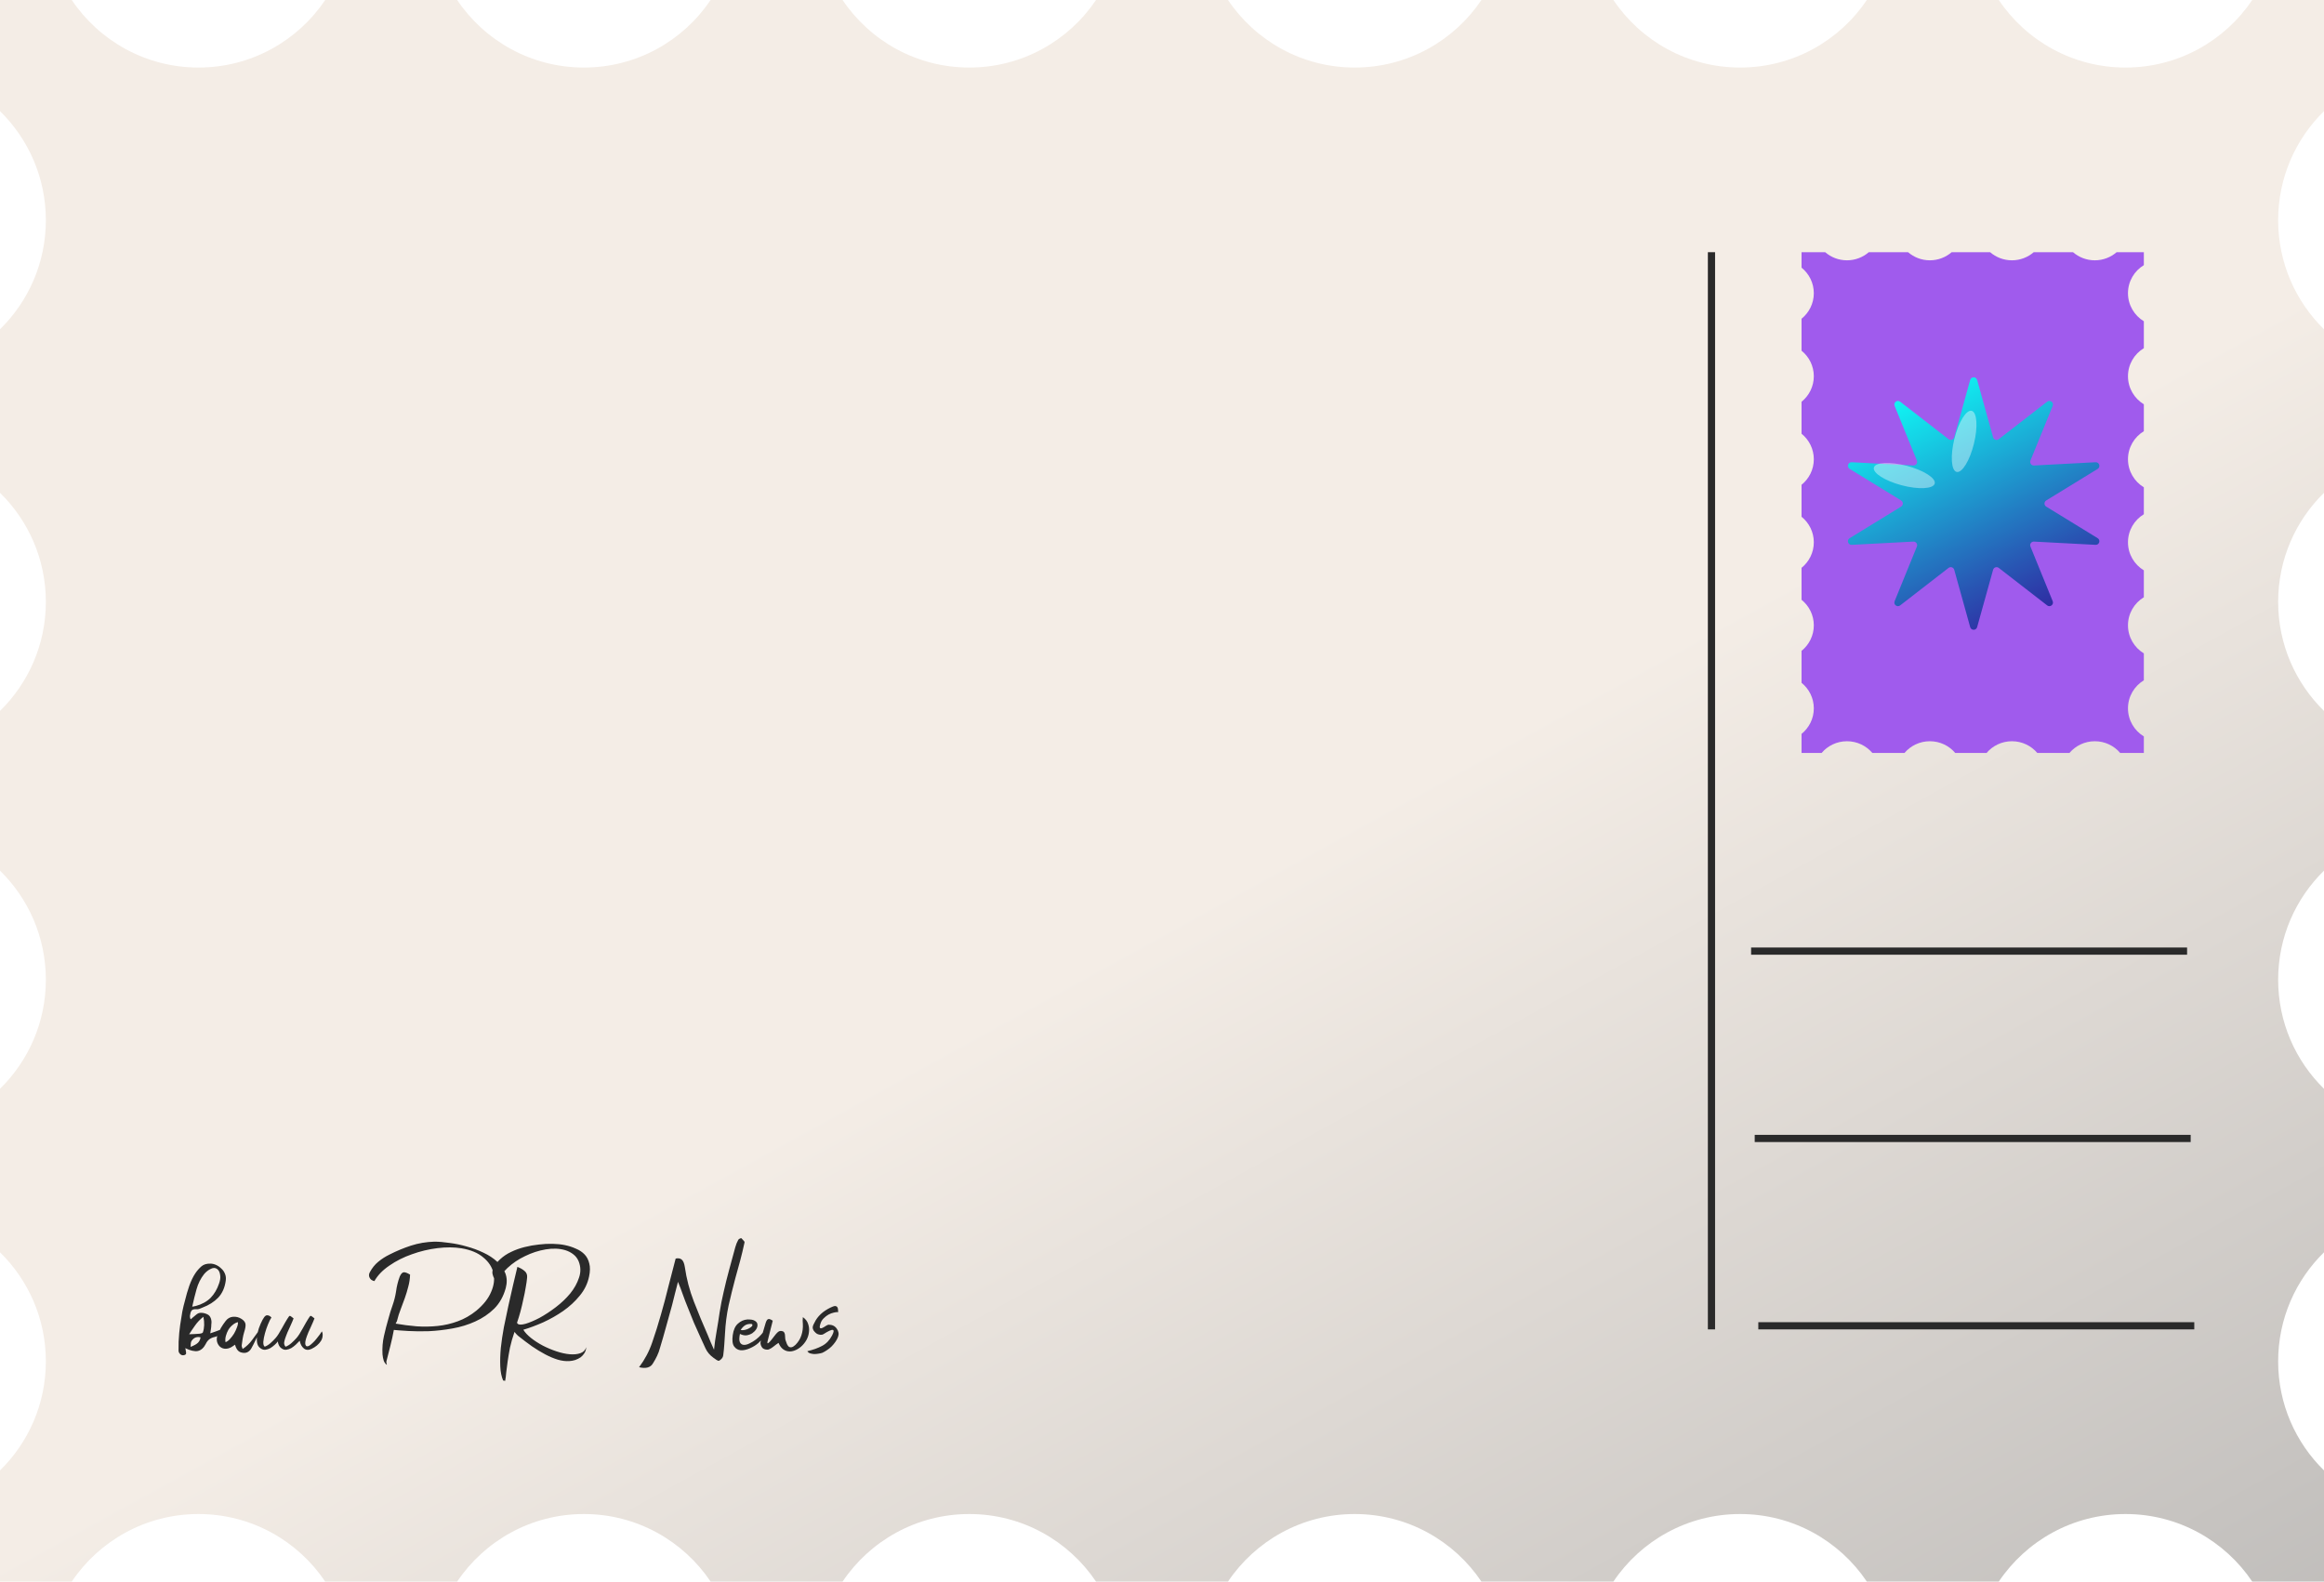 <?xml version="1.0" encoding="UTF-8"?> <svg xmlns="http://www.w3.org/2000/svg" width="645" height="439" viewBox="0 0 645 439" fill="none"><path d="M645 30.851C637.149 38.542 632.275 49.263 632.275 61.124C632.275 72.985 637.149 83.706 645 91.397V136.787C637.149 144.479 632.275 155.2 632.275 167.062C632.275 178.922 637.149 189.642 645 197.334V241.665C637.149 249.357 632.275 260.078 632.275 271.938C632.275 283.799 637.149 294.52 645 302.212V347.602C637.149 355.293 632.275 366.015 632.275 377.876C632.275 389.737 637.149 400.457 645 408.148L645 439L625.084 439C617.477 427.691 604.564 420.25 589.913 420.25C575.262 420.25 562.348 427.691 554.741 439L518.119 439C510.512 427.691 497.599 420.25 482.947 420.25C468.296 420.25 455.383 427.691 447.776 439H411.154C403.547 427.691 390.634 420.25 375.982 420.25C361.331 420.25 348.419 427.691 340.812 439H304.189C296.582 427.691 283.669 420.25 269.018 420.25C254.366 420.25 241.453 427.691 233.846 439H197.224C189.617 427.691 176.704 420.25 162.053 420.25C147.401 420.25 134.488 427.691 126.881 439H90.259C82.652 427.691 69.738 420.25 55.087 420.25C40.436 420.25 27.523 427.691 19.916 439H0L0 408.148C7.851 400.457 12.725 389.737 12.725 377.876C12.725 366.015 7.851 355.293 0 347.602L0 302.212C7.851 294.52 12.725 283.799 12.725 271.938C12.725 260.078 7.851 249.357 0 241.665L0 197.334C7.851 189.642 12.725 178.922 12.725 167.062C12.725 155.2 7.851 144.479 0 136.787L0 91.397C7.851 83.706 12.725 72.985 12.725 61.124C12.725 49.263 7.851 38.542 0 30.851L0 0L19.916 0C27.523 11.309 40.436 18.75 55.087 18.75C69.738 18.75 82.652 11.309 90.259 0L126.881 0C134.488 11.309 147.401 18.75 162.053 18.75C176.704 18.75 189.617 11.309 197.224 0L233.846 0C241.453 11.309 254.366 18.75 269.018 18.75C283.669 18.75 296.582 11.309 304.189 0L340.812 0C348.419 11.309 361.331 18.75 375.982 18.75C390.634 18.75 403.547 11.309 411.154 0L447.776 0C455.383 11.309 468.296 18.75 482.947 18.75C497.599 18.75 510.512 11.309 518.119 0L554.741 0C562.348 11.309 575.262 18.75 589.913 18.75C604.564 18.75 617.477 11.309 625.084 0L645 0L645 30.851Z" fill="url(#paint0_linear_306_622)"></path><path d="M52.501 370.347C53.001 370.313 53.485 370.297 53.951 370.297C54.451 370.263 54.935 370.23 55.401 370.197C55.568 370.163 55.735 370.13 55.901 370.097C56.101 370.03 56.235 369.947 56.301 369.847C56.735 368.58 56.785 367.13 56.451 365.497C55.518 366.23 54.751 367.03 54.151 367.897C53.551 368.73 53.001 369.547 52.501 370.347ZM52.901 373.847C53.868 373.48 54.551 373.097 54.951 372.697C55.351 372.297 55.585 371.797 55.651 371.197C54.618 370.963 53.801 371.28 53.201 372.147C53.035 372.38 52.951 372.647 52.951 372.947C52.951 373.247 52.935 373.547 52.901 373.847ZM53.351 362.697L54.351 362.497C56.051 362.03 57.418 361.28 58.451 360.247C59.485 359.18 60.268 357.847 60.801 356.247C60.935 355.88 61.035 355.497 61.101 355.097C61.168 354.697 61.168 354.297 61.101 353.897C61.001 353.097 60.701 352.53 60.201 352.197C59.735 351.863 59.168 351.863 58.501 352.197C57.801 352.53 57.185 353.013 56.651 353.647C55.685 354.88 54.985 356.28 54.551 357.847C54.118 359.38 53.718 360.997 53.351 362.697ZM52.901 364.297C52.835 364.63 52.768 364.963 52.701 365.297C52.701 365.697 52.785 365.997 52.951 366.197C52.985 366.163 53.151 366.013 53.451 365.747C53.751 365.513 54.051 365.263 54.351 364.997C54.818 364.563 55.318 364.363 55.851 364.397C56.385 364.397 56.935 364.53 57.501 364.797C57.968 364.997 58.301 365.363 58.501 365.897C58.701 366.43 58.751 366.997 58.651 367.597C58.651 368.03 58.618 368.447 58.551 368.847C58.485 369.213 58.418 369.63 58.351 370.097C58.885 369.93 59.368 369.763 59.801 369.597C60.268 369.43 60.801 369.23 61.401 368.997C61.068 370.263 60.468 370.963 59.601 371.097C59.001 371.23 58.501 371.447 58.101 371.747C57.701 372.047 57.368 372.48 57.101 373.047C56.535 374.147 55.801 374.797 54.901 374.997C54.001 375.163 52.835 374.897 51.401 374.197C51.468 374.33 51.501 374.447 51.501 374.547C51.501 374.647 51.518 374.747 51.551 374.847C51.618 375.113 51.651 375.38 51.651 375.647C51.651 375.88 51.468 376.047 51.101 376.147C50.701 376.247 50.351 376.163 50.051 375.897C49.718 375.597 49.551 375.263 49.551 374.897C49.518 373.23 49.585 371.563 49.751 369.897C49.818 369.197 49.901 368.497 50.001 367.797C50.201 366.397 50.401 365.147 50.601 364.047C50.835 362.913 51.068 361.947 51.301 361.147C51.668 359.613 52.085 358.18 52.551 356.847C53.051 355.48 53.601 354.347 54.201 353.447C54.668 352.747 55.218 352.113 55.851 351.547C56.485 350.98 57.335 350.713 58.401 350.747C58.901 350.747 59.418 350.863 59.951 351.097C60.485 351.33 60.968 351.663 61.401 352.097C61.868 352.497 62.218 352.997 62.451 353.597C62.685 354.163 62.751 354.797 62.651 355.497C62.385 357.43 61.685 358.997 60.551 360.197C59.418 361.363 57.968 362.28 56.201 362.947C55.901 363.047 55.618 363.163 55.351 363.297C55.085 363.397 54.801 363.43 54.501 363.397C53.835 363.363 53.385 363.497 53.151 363.797C53.051 363.963 52.968 364.13 52.901 364.297ZM67.34 374.447C68.373 373.747 69.223 372.947 69.89 372.047C70.557 371.113 71.223 370.197 71.89 369.297C71.957 369.33 72.007 369.38 72.04 369.447C72.107 369.48 72.123 369.513 72.09 369.547C71.723 370.313 71.34 371.113 70.94 371.947C70.573 372.747 70.173 373.53 69.74 374.297C69.473 374.763 69.107 375.113 68.64 375.347C68.173 375.547 67.673 375.58 67.14 375.447C66.607 375.347 66.19 375.097 65.89 374.697C65.59 374.297 65.373 373.813 65.24 373.247C64.973 373.413 64.723 373.58 64.49 373.747C64.257 373.913 64.007 374.047 63.74 374.147C63.24 374.347 62.74 374.413 62.24 374.347C61.74 374.28 61.29 374.047 60.89 373.647C60.49 373.18 60.257 372.68 60.19 372.147C60.123 371.58 60.19 371.047 60.39 370.547C60.657 369.88 60.973 369.213 61.34 368.547C61.74 367.88 62.173 367.247 62.64 366.647C63.173 365.947 63.857 365.563 64.69 365.497C65.523 365.43 66.307 365.63 67.04 366.097C67.707 366.53 68.073 367.013 68.14 367.547C68.207 368.08 68.073 368.847 67.74 369.847C67.573 370.413 67.44 370.997 67.34 371.597C67.273 372.197 67.19 372.797 67.09 373.397C67.057 373.53 67.073 373.68 67.14 373.847C67.207 373.98 67.273 374.18 67.34 374.447ZM62.59 372.547C62.99 372.413 63.39 372.13 63.79 371.697C64.223 371.23 64.607 370.73 64.94 370.197C65.273 369.63 65.54 369.063 65.74 368.497C65.973 367.93 66.073 367.43 66.04 366.997C65.54 367.097 65.057 367.347 64.59 367.747C64.123 368.113 63.723 368.563 63.39 369.097C63.09 369.63 62.857 370.197 62.69 370.797C62.523 371.397 62.49 371.98 62.59 372.547ZM77.082 372.347C76.949 372.58 76.682 372.88 76.282 373.247C75.882 373.613 75.466 373.93 75.032 374.197C74.599 374.43 74.149 374.58 73.682 374.647C73.249 374.713 72.816 374.597 72.382 374.297C71.782 373.93 71.432 373.347 71.332 372.547C71.232 371.747 71.282 370.897 71.482 369.997C71.682 369.097 71.966 368.247 72.332 367.447C72.699 366.613 73.032 365.997 73.332 365.597C73.632 365.197 73.949 365.03 74.282 365.097C74.649 365.13 74.999 365.33 75.332 365.697C75.032 366.13 74.716 366.763 74.382 367.597C74.049 368.397 73.766 369.23 73.532 370.097C73.299 370.93 73.149 371.713 73.082 372.447C73.049 373.147 73.182 373.597 73.482 373.797C74.016 373.597 74.532 373.28 75.032 372.847C75.566 372.38 76.066 371.88 76.532 371.347C76.999 370.813 77.566 369.93 78.232 368.697C78.932 367.43 79.432 366.563 79.732 366.097C79.899 365.83 80.032 365.63 80.132 365.497C80.232 365.33 80.332 365.247 80.432 365.247C80.532 365.247 80.666 365.313 80.832 365.447C80.999 365.547 81.216 365.713 81.482 365.947C81.316 366.413 80.966 367.23 80.432 368.397C79.899 369.53 79.549 370.347 79.382 370.847C78.949 371.98 78.782 372.73 78.882 373.097C78.982 373.463 79.116 373.697 79.282 373.797C79.816 373.597 80.332 373.28 80.832 372.847C81.366 372.38 81.866 371.88 82.332 371.347C82.799 370.813 83.366 369.93 84.032 368.697C84.732 367.43 85.232 366.563 85.532 366.097C85.699 365.83 85.832 365.63 85.932 365.497C86.032 365.33 86.132 365.247 86.232 365.247C86.332 365.247 86.466 365.313 86.632 365.447C86.799 365.547 87.016 365.713 87.282 365.947C87.116 366.413 86.766 367.23 86.232 368.397C85.699 369.53 85.349 370.347 85.182 370.847C84.749 372.013 84.616 372.83 84.782 373.297C84.949 373.763 85.316 373.83 85.882 373.497C86.182 373.297 86.499 373.03 86.832 372.697C87.199 372.363 87.532 371.997 87.832 371.597C88.166 371.197 88.466 370.813 88.732 370.447C88.999 370.08 89.199 369.78 89.332 369.547C89.532 369.947 89.599 370.38 89.532 370.847C89.499 371.313 89.349 371.763 89.082 372.197C88.816 372.63 88.449 373.047 87.982 373.447C87.549 373.813 87.049 374.13 86.482 374.397C85.649 374.797 84.932 374.763 84.332 374.297C83.732 373.797 83.349 373.08 83.182 372.147C82.849 372.513 82.482 372.88 82.082 373.247C81.682 373.613 81.266 373.93 80.832 374.197C80.399 374.43 79.949 374.58 79.482 374.647C79.049 374.713 78.616 374.597 78.182 374.297C77.616 373.963 77.249 373.313 77.082 372.347ZM109.309 369.147C109.042 370.613 108.725 372.063 108.359 373.497C107.992 374.897 107.625 376.33 107.259 377.797C107.225 377.963 107.225 378.147 107.259 378.347C107.325 378.513 107.359 378.68 107.359 378.847C106.959 378.547 106.675 378.163 106.509 377.697C106.342 377.197 106.225 376.613 106.159 375.947C106.059 374.147 106.192 372.447 106.559 370.847C106.925 369.213 107.342 367.597 107.809 365.997C108.142 364.73 108.525 363.497 108.959 362.297C109.392 361.063 109.709 359.813 109.909 358.547C110.009 357.78 110.142 357.063 110.309 356.397C110.475 355.697 110.692 354.997 110.959 354.297C111.292 353.563 111.659 353.18 112.059 353.147C112.459 353.113 113.042 353.33 113.809 353.797C113.775 354.963 113.609 356.08 113.309 357.147C113.042 358.213 112.725 359.263 112.359 360.297C111.992 361.33 111.609 362.363 111.209 363.397C110.809 364.397 110.475 365.447 110.209 366.547C110.175 366.713 110.109 366.863 110.009 366.997C109.942 367.097 109.875 367.23 109.809 367.397C111.709 367.73 113.642 367.98 115.609 368.147C117.609 368.28 119.559 368.247 121.459 368.047C123.392 367.847 125.259 367.413 127.059 366.747C128.892 366.08 130.609 365.097 132.209 363.797C134.175 362.163 135.542 360.43 136.309 358.597C137.109 356.763 137.325 355.03 136.959 353.397C136.592 351.73 135.659 350.28 134.159 349.047C132.692 347.78 130.675 346.93 128.109 346.497C126.075 346.163 123.842 346.147 121.409 346.447C118.975 346.747 116.609 347.313 114.309 348.147C112.009 348.947 109.925 349.997 108.059 351.297C106.192 352.563 104.809 353.997 103.909 355.597C103.275 355.463 102.842 355.163 102.609 354.697C102.342 354.23 102.342 353.73 102.609 353.197C103.242 351.997 104.025 351.013 104.959 350.247C105.925 349.447 106.992 348.763 108.159 348.197C110.059 347.23 112.025 346.413 114.059 345.747C116.125 345.08 118.292 344.713 120.559 344.647C121.792 344.647 123.192 344.763 124.759 344.997C126.359 345.197 127.959 345.53 129.559 345.997C131.159 346.43 132.692 346.997 134.159 347.697C135.659 348.397 136.925 349.23 137.959 350.197C139.025 351.13 139.792 352.213 140.259 353.447C140.725 354.68 140.759 356.047 140.359 357.547C139.725 359.847 138.659 361.747 137.159 363.247C135.659 364.713 133.909 365.897 131.909 366.797C129.942 367.697 127.825 368.347 125.559 368.747C123.325 369.147 121.159 369.397 119.059 369.497C116.992 369.563 115.092 369.547 113.359 369.447C111.625 369.347 110.275 369.247 109.309 369.147ZM143.596 351.647C144.396 351.947 145.062 352.33 145.596 352.797C146.129 353.23 146.362 353.83 146.296 354.597C146.229 355.397 146.096 356.33 145.896 357.397C145.729 358.43 145.512 359.513 145.246 360.647C145.012 361.78 144.746 362.913 144.446 364.047C144.146 365.147 143.829 366.18 143.496 367.147C143.529 367.247 143.596 367.347 143.696 367.447C144.029 367.747 144.746 367.747 145.846 367.447C146.979 367.113 148.279 366.563 149.746 365.797C151.212 364.997 152.712 364.013 154.246 362.847C155.779 361.68 157.112 360.413 158.246 359.047C159.379 357.647 160.196 356.18 160.696 354.647C161.229 353.113 161.196 351.597 160.596 350.097C160.262 349.297 159.762 348.647 159.096 348.147C158.462 347.647 157.712 347.263 156.846 346.997C155.246 346.53 153.446 346.463 151.446 346.797C149.479 347.13 147.579 347.747 145.746 348.647C143.912 349.513 142.279 350.613 140.846 351.947C139.412 353.28 138.446 354.713 137.946 356.247C137.979 356.147 137.896 355.98 137.696 355.747C137.496 355.48 137.312 355.18 137.146 354.847C136.946 354.48 136.796 354.063 136.696 353.597C136.596 353.13 136.662 352.647 136.896 352.147C137.329 351.147 137.979 350.263 138.846 349.497C139.712 348.697 140.712 348.03 141.846 347.497C143.012 346.93 144.262 346.48 145.596 346.147C146.929 345.813 148.246 345.58 149.546 345.447C150.879 345.28 152.162 345.213 153.396 345.247C154.662 345.28 155.779 345.397 156.746 345.597C157.879 345.83 158.912 346.163 159.846 346.597C160.812 346.997 161.612 347.53 162.246 348.197C162.879 348.863 163.312 349.697 163.546 350.697C163.812 351.697 163.796 352.897 163.496 354.297C163.096 356.263 162.229 358.047 160.896 359.647C159.596 361.247 158.062 362.663 156.296 363.897C154.562 365.097 152.712 366.147 150.746 367.047C148.779 367.913 146.946 368.597 145.246 369.097C145.712 369.863 146.429 370.63 147.396 371.397C148.362 372.163 149.446 372.863 150.646 373.497C151.879 374.13 153.146 374.663 154.446 375.097C155.746 375.53 156.962 375.797 158.096 375.897C159.262 375.997 160.262 375.897 161.096 375.597C161.929 375.297 162.462 374.747 162.696 373.947C162.662 374.58 162.496 375.13 162.196 375.597C161.929 376.03 161.579 376.413 161.146 376.747C160.712 377.047 160.212 377.297 159.646 377.497C159.112 377.663 158.579 377.763 158.046 377.797C157.012 377.863 155.929 377.73 154.796 377.397C153.696 377.063 152.546 376.58 151.346 375.947C150.146 375.313 148.912 374.563 147.646 373.697C146.379 372.797 145.079 371.813 143.746 370.747C143.579 370.58 143.412 370.413 143.246 370.247C143.112 370.08 142.962 369.897 142.796 369.697C142.262 371.23 141.846 372.68 141.546 374.047C141.279 375.413 141.062 376.68 140.896 377.847C140.729 378.98 140.596 380.013 140.496 380.947C140.429 381.88 140.329 382.663 140.196 383.297C139.996 383.23 139.812 383.197 139.646 383.197C139.179 382.13 138.912 380.813 138.846 379.247C138.779 377.68 138.829 375.98 138.996 374.147C139.196 372.313 139.479 370.397 139.846 368.397C140.246 366.397 140.662 364.413 141.096 362.447C141.529 360.447 141.962 358.53 142.396 356.697C142.862 354.83 143.262 353.147 143.596 351.647ZM198.169 374.647C198.303 373.713 198.403 372.88 198.469 372.147C198.569 371.38 198.686 370.647 198.819 369.947C199.153 368.047 199.453 366.163 199.719 364.297C200.019 362.397 200.386 360.53 200.819 358.697C201.286 356.597 201.803 354.513 202.369 352.447C202.936 350.38 203.503 348.297 204.069 346.197C204.169 345.83 204.286 345.48 204.419 345.147C204.553 344.813 204.703 344.497 204.869 344.197C204.936 344.03 205.086 343.897 205.319 343.797C205.553 343.697 205.703 343.663 205.769 343.697C205.936 343.863 206.136 344.08 206.369 344.347C206.603 344.58 206.686 344.78 206.619 344.947C206.253 346.647 205.853 348.313 205.419 349.947C204.986 351.547 204.536 353.18 204.069 354.847C203.403 357.347 202.786 359.847 202.219 362.347C201.686 364.847 201.353 367.43 201.219 370.097C201.153 371.13 201.086 372.163 201.019 373.197C200.953 374.197 200.853 375.213 200.719 376.247C200.686 376.547 200.553 376.83 200.319 377.097C200.086 377.363 199.836 377.563 199.569 377.697C199.403 377.763 199.153 377.68 198.819 377.447C198.519 377.213 198.236 377.013 197.969 376.847C197.003 376.147 196.286 375.297 195.819 374.297C195.353 373.297 194.903 372.313 194.469 371.347C193.803 369.913 193.169 368.497 192.569 367.097C191.969 365.663 191.386 364.213 190.819 362.747C190.353 361.613 189.919 360.48 189.519 359.347C189.119 358.18 188.669 356.997 188.169 355.797C187.869 356.897 187.586 357.997 187.319 359.097C187.053 360.163 186.786 361.23 186.519 362.297C185.986 364.297 185.436 366.28 184.869 368.247C184.336 370.213 183.769 372.18 183.169 374.147C182.969 374.913 182.703 375.647 182.369 376.347C182.036 377.047 181.669 377.713 181.269 378.347C180.603 379.58 179.303 379.963 177.369 379.497C178.969 377.363 180.186 375.063 181.019 372.597C181.886 370.097 182.686 367.547 183.419 364.947C184.153 362.413 184.836 359.847 185.469 357.247C186.136 354.647 186.819 352.013 187.519 349.347C188.186 349.18 188.736 349.263 189.169 349.597C189.603 349.93 189.903 350.63 190.069 351.697C190.536 354.963 191.369 358.147 192.569 361.247C193.769 364.347 195.053 367.447 196.419 370.547C196.686 371.18 196.953 371.83 197.219 372.497C197.486 373.13 197.803 373.847 198.169 374.647ZM205.363 370.247C205.13 371.347 205.13 372.13 205.363 372.597C205.597 373.03 205.947 373.263 206.413 373.297C206.88 373.33 207.413 373.197 208.013 372.897C208.647 372.597 209.247 372.23 209.813 371.797C210.38 371.363 210.863 370.913 211.263 370.447C211.697 369.98 211.963 369.597 212.063 369.297C212.297 369.563 212.397 369.83 212.363 370.097C212.363 370.363 212.28 370.647 212.113 370.947C211.947 371.247 211.713 371.547 211.413 371.847C211.147 372.147 210.847 372.447 210.513 372.747C209.847 373.347 209.047 373.847 208.113 374.247C207.213 374.647 206.38 374.83 205.613 374.797C204.847 374.73 204.23 374.38 203.763 373.747C203.297 373.113 203.163 372.063 203.363 370.597C203.563 369.13 204.047 368.063 204.813 367.397C205.58 366.697 206.447 366.313 207.413 366.247C208.347 366.213 209.03 366.33 209.463 366.597C209.93 366.863 210.18 367.197 210.213 367.597C210.28 367.997 210.18 368.43 209.913 368.897C209.647 369.33 209.28 369.713 208.813 370.047C208.347 370.347 207.813 370.547 207.213 370.647C206.613 370.713 205.997 370.58 205.363 370.247ZM205.563 369.147C205.897 369.247 206.28 369.247 206.713 369.147C207.18 369.047 207.58 368.897 207.913 368.697C208.28 368.497 208.547 368.297 208.713 368.097C208.88 367.863 208.863 367.663 208.663 367.497C207.93 367.43 207.313 367.547 206.813 367.847C206.347 368.147 205.93 368.58 205.563 369.147ZM216.069 372.747C215.602 373.047 215.169 373.363 214.769 373.697C214.369 374.03 213.952 374.297 213.519 374.497C213.252 374.63 212.936 374.663 212.569 374.597C212.202 374.53 211.919 374.413 211.719 374.247C211.519 374.08 211.352 373.83 211.219 373.497C211.086 373.163 211.036 372.88 211.069 372.647C211.236 371.68 211.452 370.747 211.719 369.847C211.986 368.947 212.252 368.047 212.519 367.147C212.719 366.547 212.952 366.213 213.219 366.147C213.486 366.047 213.902 366.197 214.469 366.597C214.269 367.363 214.069 368.147 213.869 368.947C213.669 369.747 213.469 370.547 213.269 371.347C213.002 372.28 212.919 372.78 213.019 372.847C213.152 372.88 213.369 372.73 213.669 372.397C214.002 372.03 214.352 371.597 214.719 371.097C215.119 370.563 215.452 370.163 215.719 369.897C215.986 369.63 216.252 369.48 216.519 369.447C216.786 369.413 217.052 369.447 217.319 369.547C217.519 369.647 217.652 369.797 217.719 369.997C217.819 370.197 217.869 370.413 217.869 370.647C217.902 370.88 217.919 371.113 217.919 371.347C217.919 371.58 217.952 371.797 218.019 371.997C218.152 372.397 218.286 372.763 218.419 373.097C218.586 373.43 218.769 373.68 218.969 373.847C219.202 373.98 219.452 374.013 219.719 373.947C220.019 373.88 220.369 373.663 220.769 373.297C221.536 372.53 222.086 371.647 222.419 370.647C222.752 369.647 222.886 368.58 222.819 367.447C222.786 367.18 222.769 366.897 222.769 366.597C222.802 366.263 222.819 365.93 222.819 365.597C223.552 366.097 224.036 366.713 224.269 367.447C224.536 368.18 224.619 368.93 224.519 369.697C224.452 370.463 224.219 371.213 223.819 371.947C223.419 372.647 222.936 373.247 222.369 373.747C221.802 374.247 221.202 374.613 220.569 374.847C219.969 375.08 219.386 375.163 218.819 375.097C218.252 375.03 217.736 374.813 217.269 374.447C216.802 374.08 216.419 373.547 216.119 372.847C216.086 372.78 216.069 372.747 216.069 372.747ZM224.079 375.047C225.646 374.68 226.996 374.197 228.129 373.597C229.296 372.997 230.229 372.03 230.929 370.697C231.429 369.73 231.496 369.213 231.129 369.147C230.796 369.047 229.946 369.43 228.579 370.297C228.312 370.463 228.012 370.53 227.679 370.497C227.379 370.463 227.079 370.38 226.779 370.247C226.512 370.08 226.279 369.88 226.079 369.647C225.846 369.413 225.696 369.163 225.629 368.897C225.496 368.563 225.546 368.147 225.779 367.647C226.012 367.147 226.212 366.763 226.379 366.497C226.879 365.663 227.546 364.913 228.379 364.247C229.246 363.58 230.179 363.047 231.179 362.647C231.512 362.513 231.779 362.48 231.979 362.547C232.179 362.58 232.329 362.697 232.429 362.897C232.529 363.063 232.579 363.263 232.579 363.497C232.612 363.73 232.629 363.963 232.629 364.197C232.296 364.163 231.879 364.213 231.379 364.347C230.912 364.447 230.429 364.63 229.929 364.897C229.462 365.163 229.012 365.513 228.579 365.947C228.179 366.347 227.896 366.813 227.729 367.347C227.496 368.047 227.446 368.463 227.579 368.597C227.746 368.73 227.962 368.73 228.229 368.597C228.529 368.463 228.846 368.28 229.179 368.047C229.546 367.813 229.812 367.697 229.979 367.697C230.979 367.697 231.729 368.063 232.229 368.797C232.762 369.53 232.879 370.297 232.579 371.097C232.412 371.563 232.162 372.03 231.829 372.497C231.529 372.93 231.179 373.347 230.779 373.747C230.412 374.113 229.996 374.447 229.529 374.747C229.096 375.047 228.662 375.297 228.229 375.497C227.929 375.597 227.562 375.68 227.129 375.747C226.729 375.813 226.329 375.847 225.929 375.847C225.529 375.813 225.162 375.747 224.829 375.647C224.462 375.513 224.212 375.313 224.079 375.047Z" fill="#2A2A2A"></path><path d="M588.437 209C586.749 207.01 584.22 205.745 581.394 205.745C578.567 205.745 576.039 207.01 574.351 209H565.431C563.743 207.01 561.215 205.745 558.388 205.745C555.561 205.745 553.034 207.011 551.346 209H542.655C540.967 207.01 538.439 205.745 535.612 205.745C532.786 205.745 530.258 207.011 528.57 209L519.65 209C517.962 207.01 515.434 205.745 512.606 205.745C509.78 205.745 507.252 207.011 505.564 209H499.999L499.999 203.705C502.076 202.032 503.404 199.478 503.404 196.617C503.404 193.756 502.076 191.204 499.999 189.53L499.999 180.657C502.076 178.984 503.404 176.431 503.404 173.57C503.404 170.709 502.076 168.157 499.999 166.483V157.61C502.076 155.937 503.404 153.385 503.404 150.523C503.404 147.662 502.076 145.11 499.999 143.437L499.999 134.563C502.076 132.89 503.404 130.338 503.404 127.477C503.404 124.615 502.076 122.063 499.999 120.39V111.517C502.076 109.843 503.404 107.291 503.404 104.43C503.404 101.569 502.076 99.016 499.999 97.343L499.999 88.47C502.076 86.796 503.404 84.244 503.404 81.383C503.404 78.522 502.076 75.968 499.999 74.295L499.999 70H506.555C508.173 71.403 510.289 72.255 512.606 72.255C514.925 72.255 517.041 71.403 518.659 70H529.561C531.179 71.403 533.294 72.255 535.612 72.255C537.93 72.255 540.047 71.403 541.665 70H552.336C553.954 71.403 556.07 72.255 558.388 72.255C560.706 72.255 562.822 71.403 564.44 70H575.342C576.96 71.403 579.076 72.255 581.394 72.255C583.712 72.255 585.828 71.403 587.446 70H595L595 73.593C592.358 75.197 590.596 78.086 590.596 81.383C590.596 84.68 592.359 87.568 595 89.172L595 96.64C592.358 98.244 590.596 101.132 590.596 104.43C590.596 107.727 592.359 110.615 595 112.219V119.688C592.359 121.292 590.596 124.179 590.596 127.477C590.596 130.774 592.359 133.662 595 135.266L595 142.734C592.359 144.338 590.596 147.226 590.596 150.523C590.596 153.821 592.359 156.708 595 158.312V165.781C592.359 167.385 590.596 170.273 590.596 173.57C590.596 176.868 592.358 179.756 595 181.36L595 188.828C592.359 190.432 590.596 193.32 590.596 196.617C590.596 199.914 592.358 202.803 595 204.407L595 209L588.437 209Z" fill="#A05BED"></path><path d="M546.804 105.462C547.076 104.486 548.459 104.486 548.731 105.462L553.161 121.379C553.351 122.064 554.175 122.337 554.736 121.902L568.166 111.494C568.974 110.868 570.09 111.715 569.704 112.662L563.526 127.831C563.249 128.509 563.773 129.245 564.505 129.207L581.604 128.304C582.64 128.25 583.064 129.613 582.18 130.155L567.901 138.915C567.265 139.305 567.265 140.23 567.901 140.62L582.18 149.38C583.064 149.922 582.64 151.286 581.604 151.231L564.505 150.329C563.773 150.29 563.249 151.026 563.526 151.704L569.704 166.873C570.09 167.82 568.974 168.667 568.166 168.041L554.736 157.633C554.175 157.198 553.351 157.471 553.161 158.156L548.731 174.073C548.459 175.049 547.076 175.049 546.804 174.073L542.375 158.156C542.184 157.471 541.36 157.198 540.799 157.633L527.369 168.041C526.561 168.667 525.445 167.82 525.831 166.873L532.009 151.704C532.286 151.026 531.762 150.29 531.031 150.329L513.931 151.231C512.895 151.286 512.471 149.922 513.355 149.38L527.634 140.62C528.271 140.23 528.271 139.305 527.634 138.915L513.355 130.155C512.471 129.613 512.895 128.25 513.931 128.304L531.031 129.207C531.762 129.245 532.286 128.509 532.009 127.831L525.831 112.662C525.445 111.715 526.561 110.868 527.369 111.494L540.799 121.902C541.36 122.337 542.184 122.064 542.375 121.379L546.804 105.462Z" fill="url(#paint1_linear_306_622)"></path><g filter="url(#filter0_f_306_622)"><ellipse cx="545.123" cy="122.511" rx="2.794" ry="8.727" transform="rotate(13.833 545.123 122.511)" fill="white" fill-opacity="0.4"></ellipse></g><g filter="url(#filter1_f_306_622)"><ellipse cx="528.518" cy="132.003" rx="2.794" ry="8.727" transform="rotate(-75.24 528.518 132.003)" fill="white" fill-opacity="0.4"></ellipse></g><rect x="486" y="263" width="121" height="2" fill="#2A2A2A"></rect><rect x="487" y="315" width="121" height="2" fill="#2A2A2A"></rect><rect x="488" y="367" width="121" height="2" fill="#2A2A2A"></rect><rect x="474" y="70" width="2" height="299" fill="#2A2A2A"></rect><defs><filter id="filter0_f_306_622" x="521.7" y="94.01" width="46.846" height="57.002" filterUnits="userSpaceOnUse" color-interpolation-filters="sRGB"><feFlood flood-opacity="0" result="BackgroundImageFix"></feFlood><feBlend mode="normal" in="SourceGraphic" in2="BackgroundImageFix" result="shape"></feBlend><feGaussianBlur stdDeviation="10" result="effect1_foregroundBlur_306_622"></feGaussianBlur></filter><filter id="filter1_f_306_622" x="500.048" y="108.504" width="56.94" height="46.999" filterUnits="userSpaceOnUse" color-interpolation-filters="sRGB"><feFlood flood-opacity="0" result="BackgroundImageFix"></feFlood><feBlend mode="normal" in="SourceGraphic" in2="BackgroundImageFix" result="shape"></feBlend><feGaussianBlur stdDeviation="10" result="effect1_foregroundBlur_306_622"></feGaussianBlur></filter><linearGradient id="paint0_linear_306_622" x1="347.5" y1="242.5" x2="587" y2="678" gradientUnits="userSpaceOnUse"><stop stop-color="#F4EDE6"></stop><stop offset="1" stop-color="#A4A4A4"></stop></linearGradient><linearGradient id="paint1_linear_306_622" x1="527.502" y1="109.062" x2="561.739" y2="177.535" gradientUnits="userSpaceOnUse"><stop stop-color="#0FF9F5"></stop><stop offset="1" stop-color="#311E9D"></stop></linearGradient></defs></svg> 